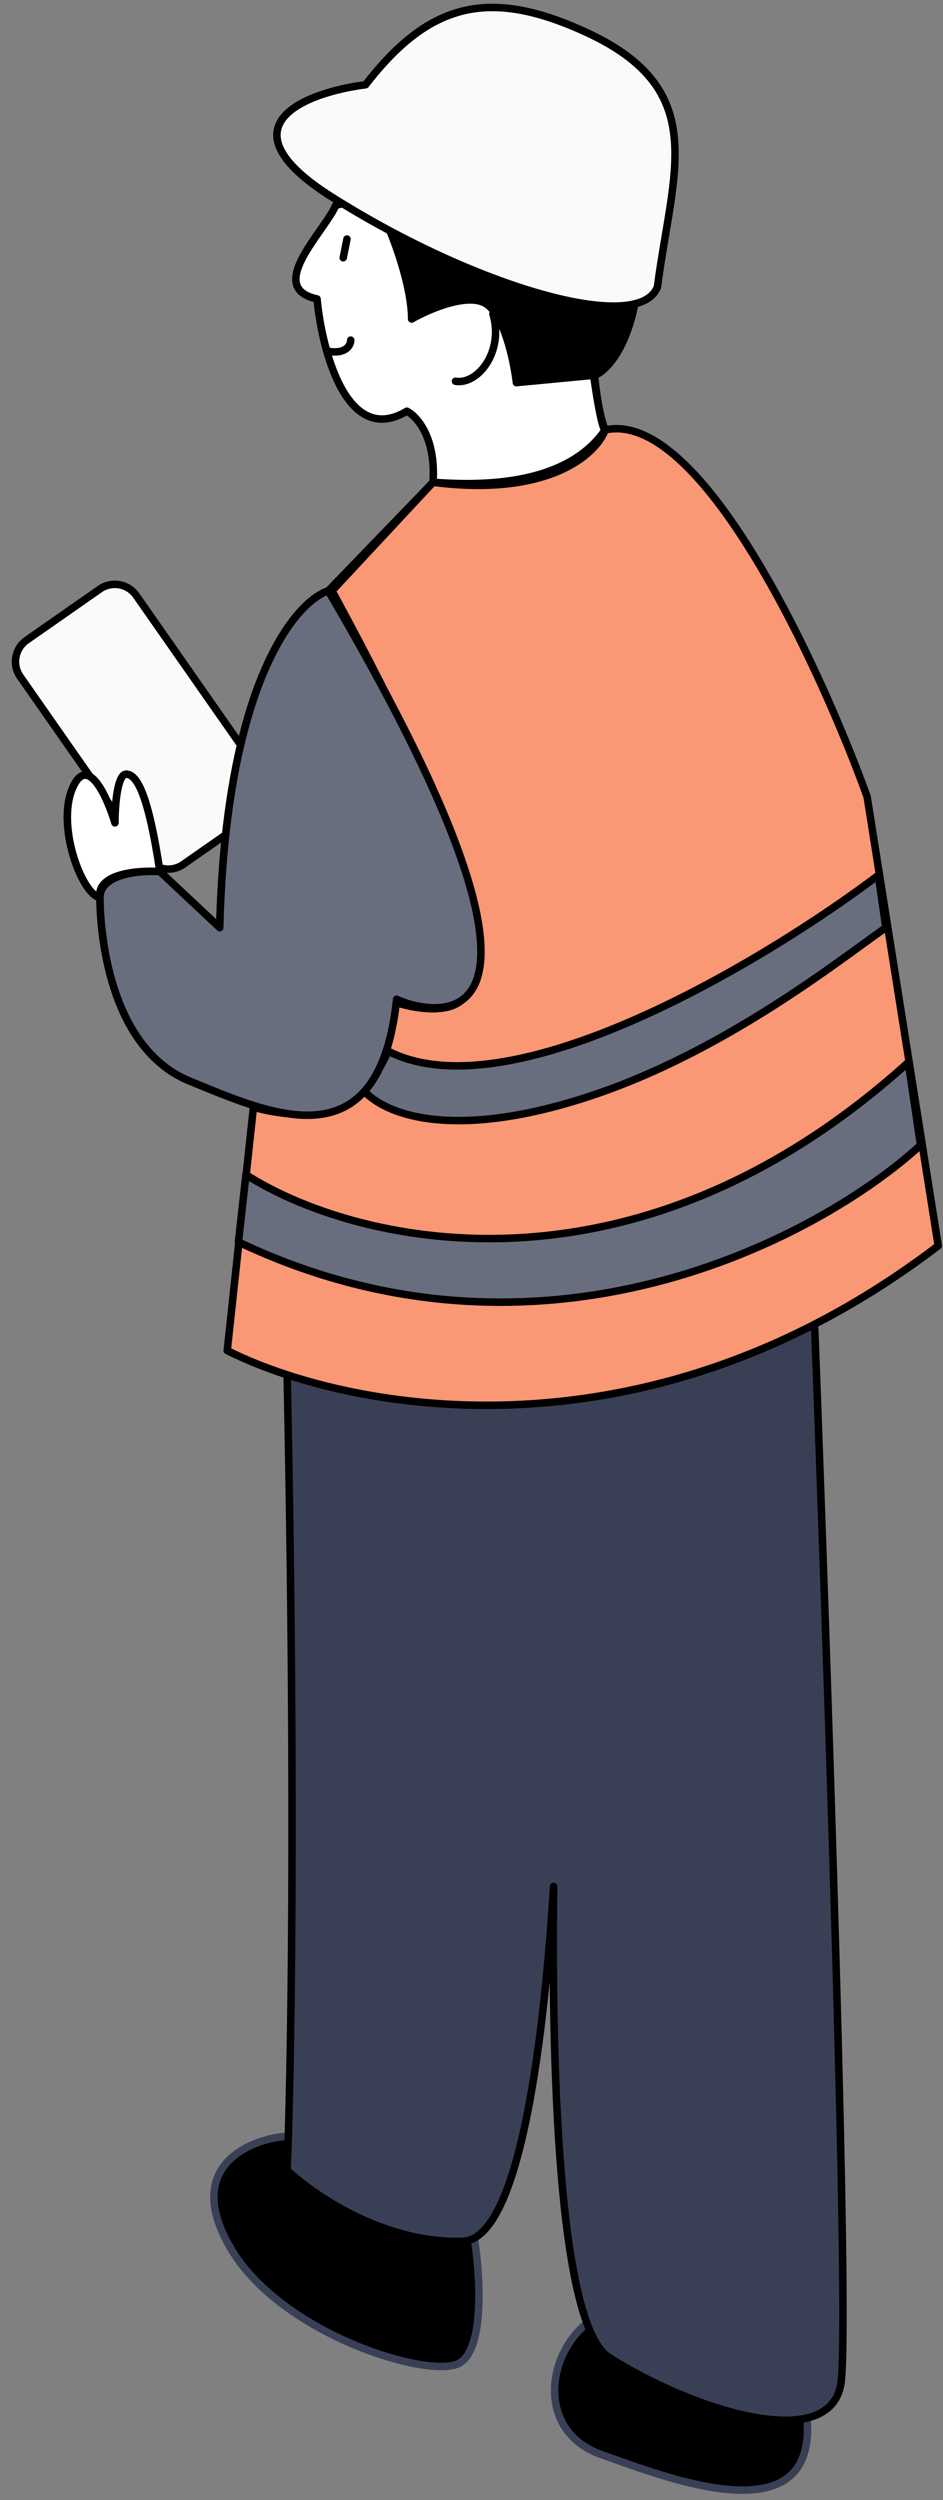 <svg width="126" height="334" viewBox="0 0 126 334" fill="none" xmlns="http://www.w3.org/2000/svg">
<rect x="0" y="0" width="126" height="334" fill="#808080" stroke="none"/>
<path d="M30.861 300.436C24.361 289.436 33.361 285.936 37.861 285.436C41.5 286.5 61.222 291.872 63.361 298.936C64.194 304.103 64.861 314.736 60.861 315.936C55.861 317.436 37.361 311.436 30.861 300.436Z" fill="black" stroke="#394056" stroke-linecap="round" stroke-linejoin="round"/>
<path d="M80.362 327.936C71.862 324.936 72.862 314.936 78.362 310.436C87.316 312.915 105.75 318.985 107.861 323.436C108.861 338.936 88.862 330.936 80.362 327.936Z" fill="black" stroke="#394056" stroke-linecap="round" stroke-linejoin="round"/>
<path d="M38.361 289.936C38.861 278.436 39.561 241.436 38.361 183.436C56.982 177.581 97.15 168.185 108.861 177.436C110.528 221.269 113.561 310.836 112.361 318.436C110.861 327.936 92.361 321.936 81.361 314.936C74.982 310.876 73.647 279.592 73.968 252.022C72.517 275.102 69.055 299.159 61.861 299.436C51.461 299.836 41.861 293.269 38.361 289.936Z" fill="#394056" stroke="black" stroke-linecap="round" stroke-linejoin="round"/>
<path d="M42.362 39.936C35.362 38.436 43.362 30.936 44.862 27.436C54.741 24.791 75 22.2 77 33C79.5 46.5 79.223 53.372 80.861 57.436C75.361 65.436 62.861 64.769 57.861 64.436C58.261 58.436 55.695 55.603 54.361 54.936C46.361 59.736 43.029 46.936 42.362 39.936Z" fill="white" stroke="black" stroke-linecap="round" stroke-linejoin="round"/>
<path d="M55 42.622C55 38.622 53 32.955 52 30.622C61 29.289 80.2 29.222 85 39.622C83.8 46.822 80.833 49.622 79.5 50.122L69 51.122C68.667 48.289 67.4 42.222 65 40.622C62.6 39.022 57.333 41.289 55 42.622Z" fill="black" stroke="black" stroke-linecap="round" stroke-linejoin="round"/>
<path d="M2.701 90.4C1.594 88.815 1.981 86.633 3.565 85.526L13.336 78.701C14.921 77.594 17.103 77.981 18.21 79.566L35.126 103.781C36.233 105.366 35.846 107.548 34.261 108.655L24.491 115.481C22.906 116.588 20.724 116.2 19.617 114.616L2.701 90.4Z" fill="#F9FBF9" stroke="black"/>
<path d="M78.347 4.324C94.996 12.009 89.847 22.824 87.847 38.324C85.347 44.825 63.347 38.324 44.347 26.324C29.147 16.723 41.013 12.324 48.847 11.324C57.347 0.324 65.347 -1.676 78.347 4.324Z" fill="#F9FBF9" stroke="black" stroke-linecap="round" stroke-linejoin="round"/>
<path d="M57.861 64.436C73.461 66.436 79.695 60.603 80.861 57.436C93.661 54.636 109.528 88.936 115.861 106.436L125.361 166.436C85.361 196.936 45.195 187.936 30.361 180.436L33.861 147.936C48.861 151.936 51.861 141.936 52.861 133.936C76.361 140.936 56.861 101.936 44.361 78.936L57.861 64.436Z" fill="#F97648"/>
<path d="M57.861 64.436C73.461 66.436 79.695 60.603 80.861 57.436C93.661 54.636 109.528 88.936 115.861 106.436L125.361 166.436C85.361 196.936 45.195 187.936 30.361 180.436L33.861 147.936C48.861 151.936 51.861 141.936 52.861 133.936C76.361 140.936 56.861 101.936 44.361 78.936L57.861 64.436Z" fill="white" fill-opacity="0.24"/>
<path d="M57.861 64.436C73.461 66.436 79.695 60.603 80.861 57.436C93.661 54.636 109.528 88.936 115.861 106.436L125.361 166.436C85.361 196.936 45.195 187.936 30.361 180.436L33.861 147.936C48.861 151.936 51.861 141.936 52.861 133.936C76.361 140.936 56.861 101.936 44.361 78.936L57.861 64.436Z" stroke="black" stroke-linecap="round" stroke-linejoin="round"/>
<path d="M51.861 140.436C68.261 148.836 102.361 128.269 117.361 116.936L118.361 123.936C112.361 128.103 97 140.436 78.861 146.436C60.852 152.393 51.361 149.103 48.361 145.436C49.561 145.036 51.195 141.936 51.861 140.436Z" fill="#394056"/>
<path d="M51.861 140.436C68.261 148.836 102.361 128.269 117.361 116.936L118.361 123.936C112.361 128.103 97 140.436 78.861 146.436C60.852 152.393 51.361 149.103 48.361 145.436C49.561 145.036 51.195 141.936 51.861 140.436Z" fill="white" fill-opacity="0.24"/>
<path d="M51.861 140.436C68.261 148.836 102.361 128.269 117.361 116.936L118.361 123.936C112.361 128.103 97 140.436 78.861 146.436C60.852 152.393 51.361 149.103 48.361 145.436C49.561 145.036 51.195 141.936 51.861 140.436Z" stroke="black" stroke-linecap="round" stroke-linejoin="round"/>
<path d="M121.361 141.936C84.161 175.536 46.861 165.936 32.861 156.936L31.861 165.936C72.261 185.136 109.333 165.5 123 153L121.361 141.936Z" fill="#394056"/>
<path d="M121.361 141.936C84.161 175.536 46.861 165.936 32.861 156.936L31.861 165.936C72.261 185.136 109.333 165.5 123 153L121.361 141.936Z" fill="white" fill-opacity="0.24"/>
<path d="M121.361 141.936C84.161 175.536 46.861 165.936 32.861 156.936L31.861 165.936C72.261 185.136 109.333 165.5 123 153L121.361 141.936Z" stroke="black" stroke-linecap="round" stroke-linejoin="round"/>
<path d="M57.861 64.436L43.861 78.936C56.695 100.936 76.361 142.636 52.361 133.436" stroke="black" stroke-linecap="round" stroke-linejoin="round"/>
<path d="M43.861 78.936C39.361 80.436 30.161 91.536 29.361 123.936L21.361 116.436C18.695 116.269 13.361 116.736 13.361 119.936C13.361 123.936 14.361 139.936 25.361 144.436C36.361 148.936 50.861 153.936 52.361 133.436" stroke="black" stroke-linecap="round" stroke-linejoin="round"/>
<path d="M29.361 123.936C30.161 91.536 39.361 80.436 43.861 78.936C81.5 143 56.139 135.064 53 133.5C50.639 155.564 36.361 148.936 25.361 144.436C14.361 139.936 13.361 123.936 13.361 119.936C13.361 116.736 18.695 116.269 21.361 116.436L29.361 123.936Z" fill="#394056"/>
<path d="M29.361 123.936C30.161 91.536 39.361 80.436 43.861 78.936C81.5 143 56.139 135.064 53 133.5C50.639 155.564 36.361 148.936 25.361 144.436C14.361 139.936 13.361 123.936 13.361 119.936C13.361 116.736 18.695 116.269 21.361 116.436L29.361 123.936Z" fill="white" fill-opacity="0.24"/>
<path d="M29.361 123.936C30.161 91.536 39.361 80.436 43.861 78.936C81.5 143 56.139 135.064 53 133.5C50.639 155.564 36.361 148.936 25.361 144.436C14.361 139.936 13.361 123.936 13.361 119.936C13.361 116.736 18.695 116.269 21.361 116.436L29.361 123.936Z" stroke="black" stroke-linecap="round" stroke-linejoin="round"/>
<path d="M79.361 50.436C79.695 52.936 80.461 57.436 80.861 57.436" stroke="black" stroke-linecap="round" stroke-linejoin="round"/>
<path d="M46.361 31.936L45.861 34.436" stroke="black" stroke-linecap="round" stroke-linejoin="round"/>
<path d="M43.861 46.936C46.261 47.336 46.861 46.103 46.861 45.436" stroke="black" stroke-linecap="round" stroke-linejoin="round"/>
<path d="M65.861 41.936C67.361 46.936 63.861 51.436 60.861 50.936" stroke="black" stroke-linecap="round" stroke-linejoin="round"/>
<path d="M21.361 116.436C19.861 106.436 18.36 103.436 16.86 103.436C15.66 103.436 15.36 107.769 15.36 109.936C14.36 106.603 11.86 100.936 9.86 104.936C7.36 109.936 10.861 119.436 13.361 119.936" stroke="black" stroke-linecap="round" stroke-linejoin="round"/>
<path d="M16.86 103.436C18.36 103.436 19.861 106.436 21.361 116.436C18.482 116.248 12.85 116.685 13.361 119.936C10.861 119.436 7.36 109.936 9.86 104.936C11.86 100.936 14.36 106.603 15.36 109.936C15.36 107.769 15.66 103.436 16.86 103.436Z" fill="white" stroke="black" stroke-linecap="round" stroke-linejoin="round"/>
</svg>
